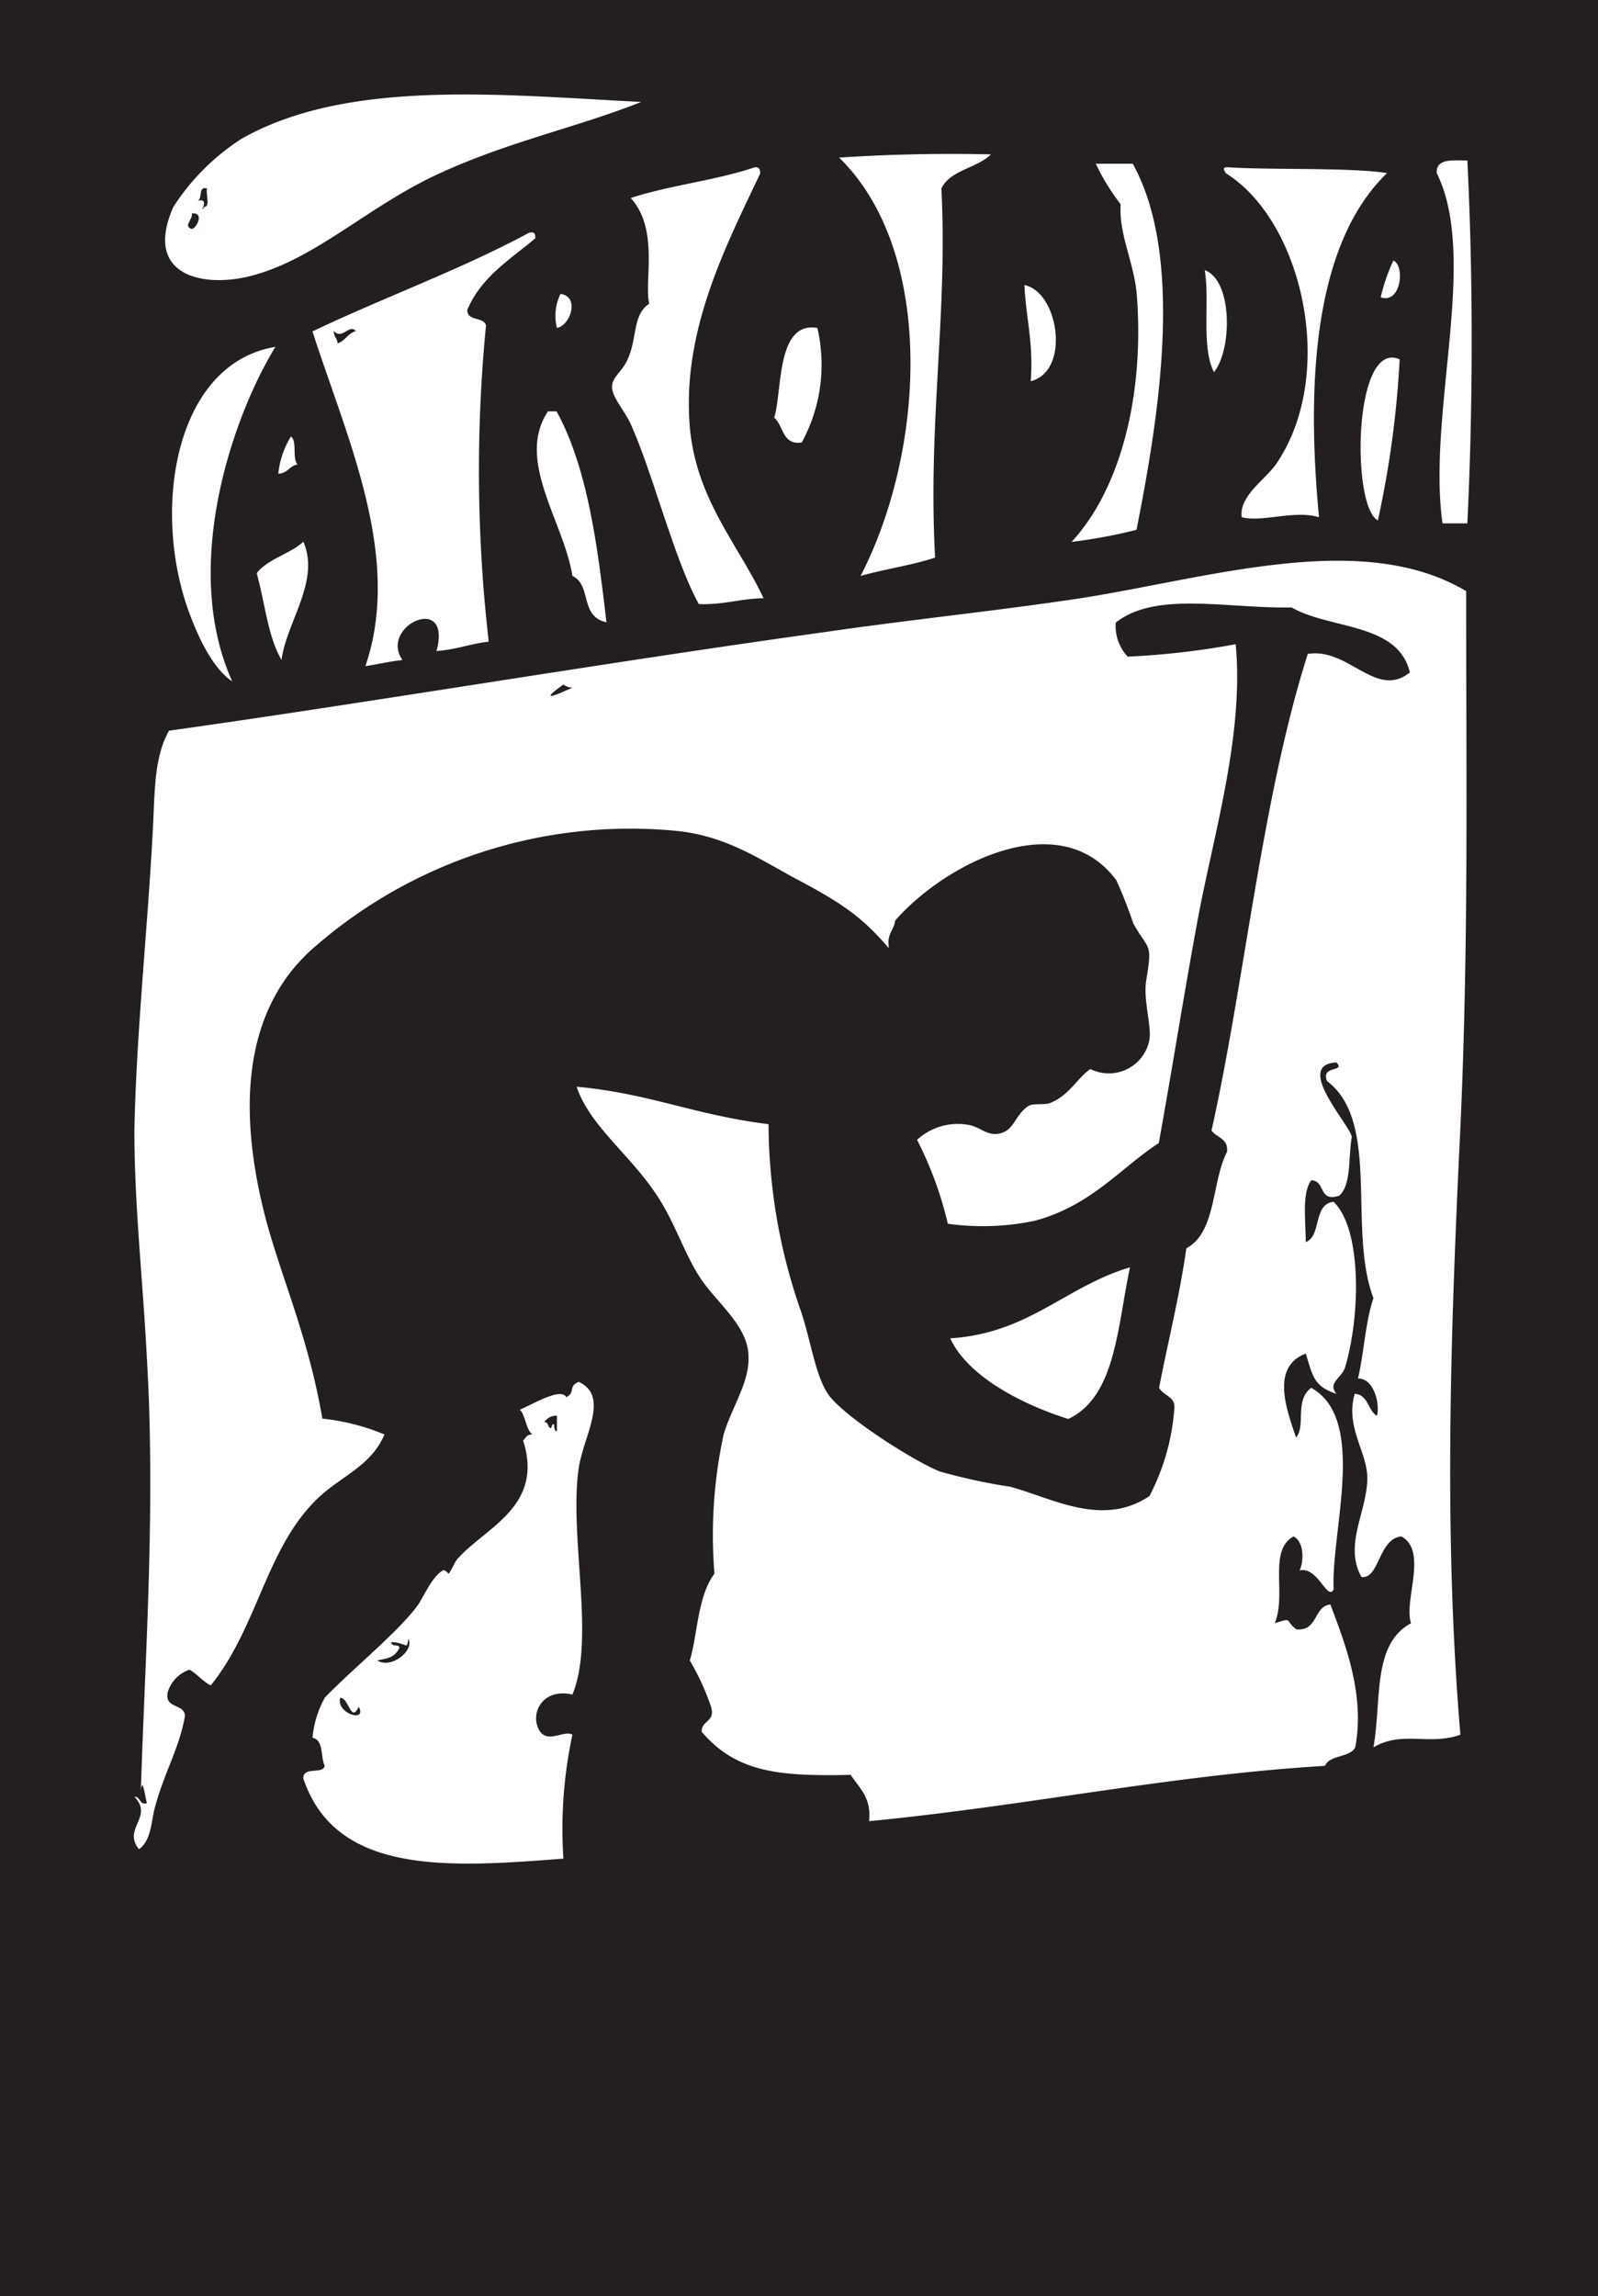 <svg xmlns="http://www.w3.org/2000/svg" width="93.94" height="134.91" viewBox="0 0 93.94 134.91"><title>arodda</title><g id="Layer_2" data-name="Layer 2"><g id="Layer_1-2" data-name="Layer 1"><path d="M11.27,12.54c.78-.09.28.9,0,.91C10.74,13.3,11.38,12.85,11.27,12.54Z" style="fill:#231f20;fill-rule:evenodd"/><path d="M20.92,19.45c-.5.15-.62.59-1.08.72,0-.31-.24-.37-.21-.72C20.12,20,20.53,19,20.92,19.45Z" style="fill:#231f20;fill-rule:evenodd"/><path d="M32.74,83.18v.9c-.17,0-.14-.21-.17-.36s-.15.06-.17.19c-.21,0-.13-.36-.4-.36A.83.83,0,0,1,32.74,83.18Z" style="fill:#231f20;fill-rule:evenodd"/><path d="M20,99.75c.52,0,.62,1.52,1.09.53C21.6,101.24,19.74,100.68,20,99.75Z" style="fill:#231f20;fill-rule:evenodd"/><path d="M11.62,11.8c.31-.13,0-.87.55-.73-.08.33.2,1.07-.15,1.08C11.55,12.78,12.46,11.57,11.62,11.8Z" style="fill:#231f20;fill-rule:evenodd"/><path d="M93.94,134.91H0V0H93.94ZM14.19,8.16a13.31,13.31,0,0,0-4,4c-1.82,4.12,1.88,4.81,4.75,4,3.62-1,6.6-3.92,10.55-5.81,4.21-2,8.43-2.85,12.2-4.36C29.45,5.57,20.42,4.62,14.19,8.16Zm35.14,1.1C55,14.8,54.41,26.44,50.59,33.84c1.43-.41,3-.62,4.38-1.08-.43-8,.75-14.28.37-21.69.53-1.09,2.09-1.18,2.91-2C55.18,9,52.19,9.07,49.33,9.26Zm35.13.91c2.48,5-.57,14.09.34,20.58h1.46c.34-7.08.34-14.48,0-21.32C85.41,9.43,84.41,9.29,84.46,10.17ZM65.88,12c-.12,1.7.72,3.28.93,5.12.5,5.83-.85,11.52-3.82,14.72a31.07,31.07,0,0,0,3.82-.71c1.25-6.33,2.88-15.93-.22-21.51H64.42A12.4,12.4,0,0,0,65.88,12Zm6.2-2.16c-.23,0-.12.19,0,.35C76.57,13,78.65,22,75,27.29c-.65.91-2.19,1.89-2,3.1,1.23.31,3.1-.44,4.54,0-.75-7.86-.32-16.06,4-20.22C79.32,9.82,74.41,10,72.08,9.82Zm-35,1.8c1.69,1.83.76,5,1.09,6.2-1,.66-.69,2-1.28,3.29-.33.74-.91,1-.91,1.61s.76,1.42,1.1,2.18c1.34,3,2.55,7.94,4,10.57,1.42.06,2.43-.32,3.81-.34-1.6-3.37-4.23-6.1-4.38-10.76-.24-5.41,2.35-10.31,4.18-14.2,0-.23-.06-.42-.36-.35C42.12,10.59,39.4,10.88,37.12,11.62ZM31.47,14c0-.2,0-.41-.36-.33-4,2.16-8.54,3.8-12.74,5.8,2,6.25,5.31,13.22,3.11,19.67.73-.11,1.4-.28,2.18-.36-1.4-2,2.94-4,2-.53,1.15-.08,2-.43,3.07-.55a88.11,88.11,0,0,1-.16-18.58c-.13-.53-1.11-.22-1.1-.91C28.28,16.27,30,15.24,31.47,14Zm49.7,3.47c1.19.41,1.44-1.86.74-2.16A11,11,0,0,0,81.17,17.45Zm-9.81,4.4c1.08-1.32,1.11-5.4-.54-6C71.13,17.68,70.6,20.38,71.36,21.85Zm-10.77.53c2.37-.6,1.63-5.27-.37-5.65C60.31,18.66,60.77,20.23,60.59,22.38ZM32.74,19.27c.82-.17,1.34-1.86.21-2A2.91,2.91,0,0,0,32.74,19.27Zm12.77,5.27c.56.46.46,1.62,1.62,1.46a9.53,9.53,0,0,0,.92-6.73C45.62,18.84,46,23,45.51,24.54ZM11.27,36.38c.56,1.45,1.38,3,2.38,3.65-3-6.65-.05-15.42,2.54-19.65C10.13,21.38,8.84,30.35,11.27,36.38Zm71-15.27c-2.72-1.2-2.84,8.67-1.27,9.46A57.84,57.84,0,0,0,82.28,21.11ZM32.21,24.17c-1.91,2.89.94,6.48,1.44,9.67,1.15.53.41,2.38,2,2.72-.53-4.56-1.12-9.09-2.93-12.39ZM16.36,27.83c.53,0,.65-.46,1.13-.54-.33-.37,0-1.37-.39-1.64A5.13,5.13,0,0,0,16.36,27.83Zm1.47,4c-.79.73-2.09,1-2.74,1.85.49,1.74.65,3.72,1.46,5.09C16.84,36.55,18.84,34.13,17.83,31.82ZM8.17,108.65c.72-.52.72-1.61.91-2.36.55-2.11,1.47-3.58,1.79-5.46,0-.77-1.25-.4-1-1.44a2,2,0,0,1,1.27-1.29c.48.27.77.69,1.25.92,2.73-3.36,3.24-8,6.21-10.91,1.42-1.4,3.18-1.91,4-3.83a12.9,12.9,0,0,0-3.65-.93c-.81-4.72-2.33-8.08-3.3-11.63-1.75-6.63-1.3-12.42,2.75-16a28.26,28.26,0,0,1,21.3-6.91c2.82.27,4.74,1.53,6.9,2.72,2.71,1.43,4,2.24,5.66,4.19-.16-.85.3-1.06.36-1.63,2.95-3.37,9.69-6.82,13-2.38a26,26,0,0,1,1,2.54c.93,1.66,1.13,1.09.77,3.3-.22,1.2.36,2.81.16,3.64a2.43,2.43,0,0,1-3.45,1.62c-.73.48-1.26,1.57-2.38,2-.3.12-1,0-1.26.17-.85.55-.81,1.52-1.84,1.64-.69.07-1.06-.47-1.82-.55a3.53,3.53,0,0,0-2.89.9,21.65,21.65,0,0,1,1.81,4.93,15,15,0,0,0,5.09-.17c3.34-.89,5.06-3.11,7.31-4.57.83-4.58,1.5-8.91,2.35-13.46.92-4.81,2.67-10.67,2.17-15.85a46.27,46.27,0,0,1-6.35.73,2.64,2.64,0,0,1-.7-2c2.36-1.86,6.49-.82,10.34-.89,2.25,1.3,6.26.88,6.95,3.82-2,1.59-3.57-1.47-6-1.09-2.71,8.49-3.72,19.36-5.66,28,.3.44,1,.45.91,1.26-.91,1.76-.62,4.73-2.39,5.66-.4,2.83-1.07,5.44-1.6,8.19.21.48,1,.49.89,1.28a13.12,13.12,0,0,1-1.46,5.09c-2.78,1.86-5.72.11-8.19-.55a33.72,33.72,0,0,1-4.15-.9c-1.73-.72-5.78-3.35-6.57-4.57s-1-3.24-1.66-5.08a33.57,33.57,0,0,1-1.82-10.75c-4.36-.54-7-1.81-11.28-2.2.75,2.28,3.16,4,4.72,6.39,1.07,1.6,1.62,3.47,2.59,4.91S44,77.93,44,79.72c.07,1.48-1,3-1.46,4.56A27.94,27.94,0,0,0,42,92.46c-1,1.32-1,3.66-1.45,5.1a14.39,14.39,0,0,1,1.25,2.72c.27.91-.57.77-.55,1.47,2.08,2.44,4.66,2.61,8.76,2.53.51.78,1.23,1.35,1.08,2.72,9.46-.92,17.58-2.69,26.8-3.25.27-.66,1.47-.47,1.78-1.09.58-3.12-.6-6.09-1.46-8.39-1,.1-.72,1.58-2,1.46-.7-.51-.17-.72-1.27-.36.71-1.74-.41-4.25,1.1-5.1.59.28.64,1.37.36,2,1.07-.26,1.63,1.83,2,1.11-.17-3.39,2-10-1.32-11.84-1,.74-.3,2.24-.89,2.92-.59-1.71-1.47-4.16.57-4.93.41,1.29.45,1.92,1.8,2.36-.55-.67.37-.94.53-1.62.86-2.9,1-8-.69-9.66-1.23.13-.69,2-1.64,2.37,0-1.26-.24-2.87.32-3.63.86,0,.4,1.31,1.65.9.73-.65.52-2.29.74-3.46-.22-.85-3.4-4.23-.91-4.37.57.6-.93.14-.55,1.1,3.17,2.37,1.2,8.73,2.73,12.75-.48,1.4-.55,3.2-.91,4.72,1,0,1.3,1.63,1.11,2.19-.54-.31-.49-1.23-1.3-1.29-.57,1.94.72,3.39.74,4.92,0,2-1.4,3.93-.35,5.84,1.05.17,1-2.25,2.35-2.38,1.58.86.12,3.78.57,5.1-2.3,1.23-1.72,4.56-2.21,7.29,1.72-1,3.26-.08,5.11-.74-1-11.9-.57-23.79,0-35.68.5-10.87.33-21.45.34-31.51-6.09-3.62-14.93-.81-22.55.4-4.85.74-10,1.26-15.1,2-13,1.8-27.08,4.19-38.6,5.8-.83,1.44-.84,3.34-.93,5.3-.29,6-1,12.37-1.11,18.2,0,4.43.51,8.91.74,13.47.51,8.7-.12,17.57-.36,25.3.1-.92.27.52.36.74-.46.14-.36-.38-.74-.38C9.05,106.77,7.18,107.42,8.17,108.65Zm47.7-30c1,2.16,4.07,3.82,6.93,4.72,2.81-1.32,2.88-5.47,3.63-8.91C62.64,75.58,60.48,78.34,55.87,78.63ZM31.3,84.28c-.39,0-.39.24-.55.35,1.24,3.86-2.18,5.1-3.82,6.92-.2.2-.42.79-.56.91,0,0-.22-.26-.34-.19-.62.38-1,1.3-1.44,2-1.1,1.55-4,3.9-5.5,5.48a6.05,6.05,0,0,0-.72,2.35c.68.13.46,1.14.72,1.65-.11.53-1.27,0-1.26.74,1.91,5.69,8.54,5.24,15.29,4.71a26.41,26.41,0,0,1,.53-7.28c-.52-.31-1.53.63-2-.36s.31-2.39,2-2c1.36-3.27-.21-9.29.37-13.3.28-1.89,1.84-4.23,0-5.07-.64.26-.17.62-.73.9-.33-.6-2,.44-2.73.73C30.91,83.18,30.91,84,31.3,84.28Z" style="fill:#231f20;fill-rule:evenodd"/><path d="M33.65,40.4c-1.23.57-1.88.78-.53-.18A.91.91,0,0,0,33.65,40.4Z" style="fill:#231f20;fill-rule:evenodd"/><path d="M23.12,96.66c-.48-.36.52-.09.69,0s.16-.24.2-.37c.36.67-1,1.79-1.83,1.27.4-.12,1-.07,1.3-.75C23.48,96.66,23.25,96.68,23.12,96.66Z" style="fill:#231f20;fill-rule:evenodd"/></g></g></svg>